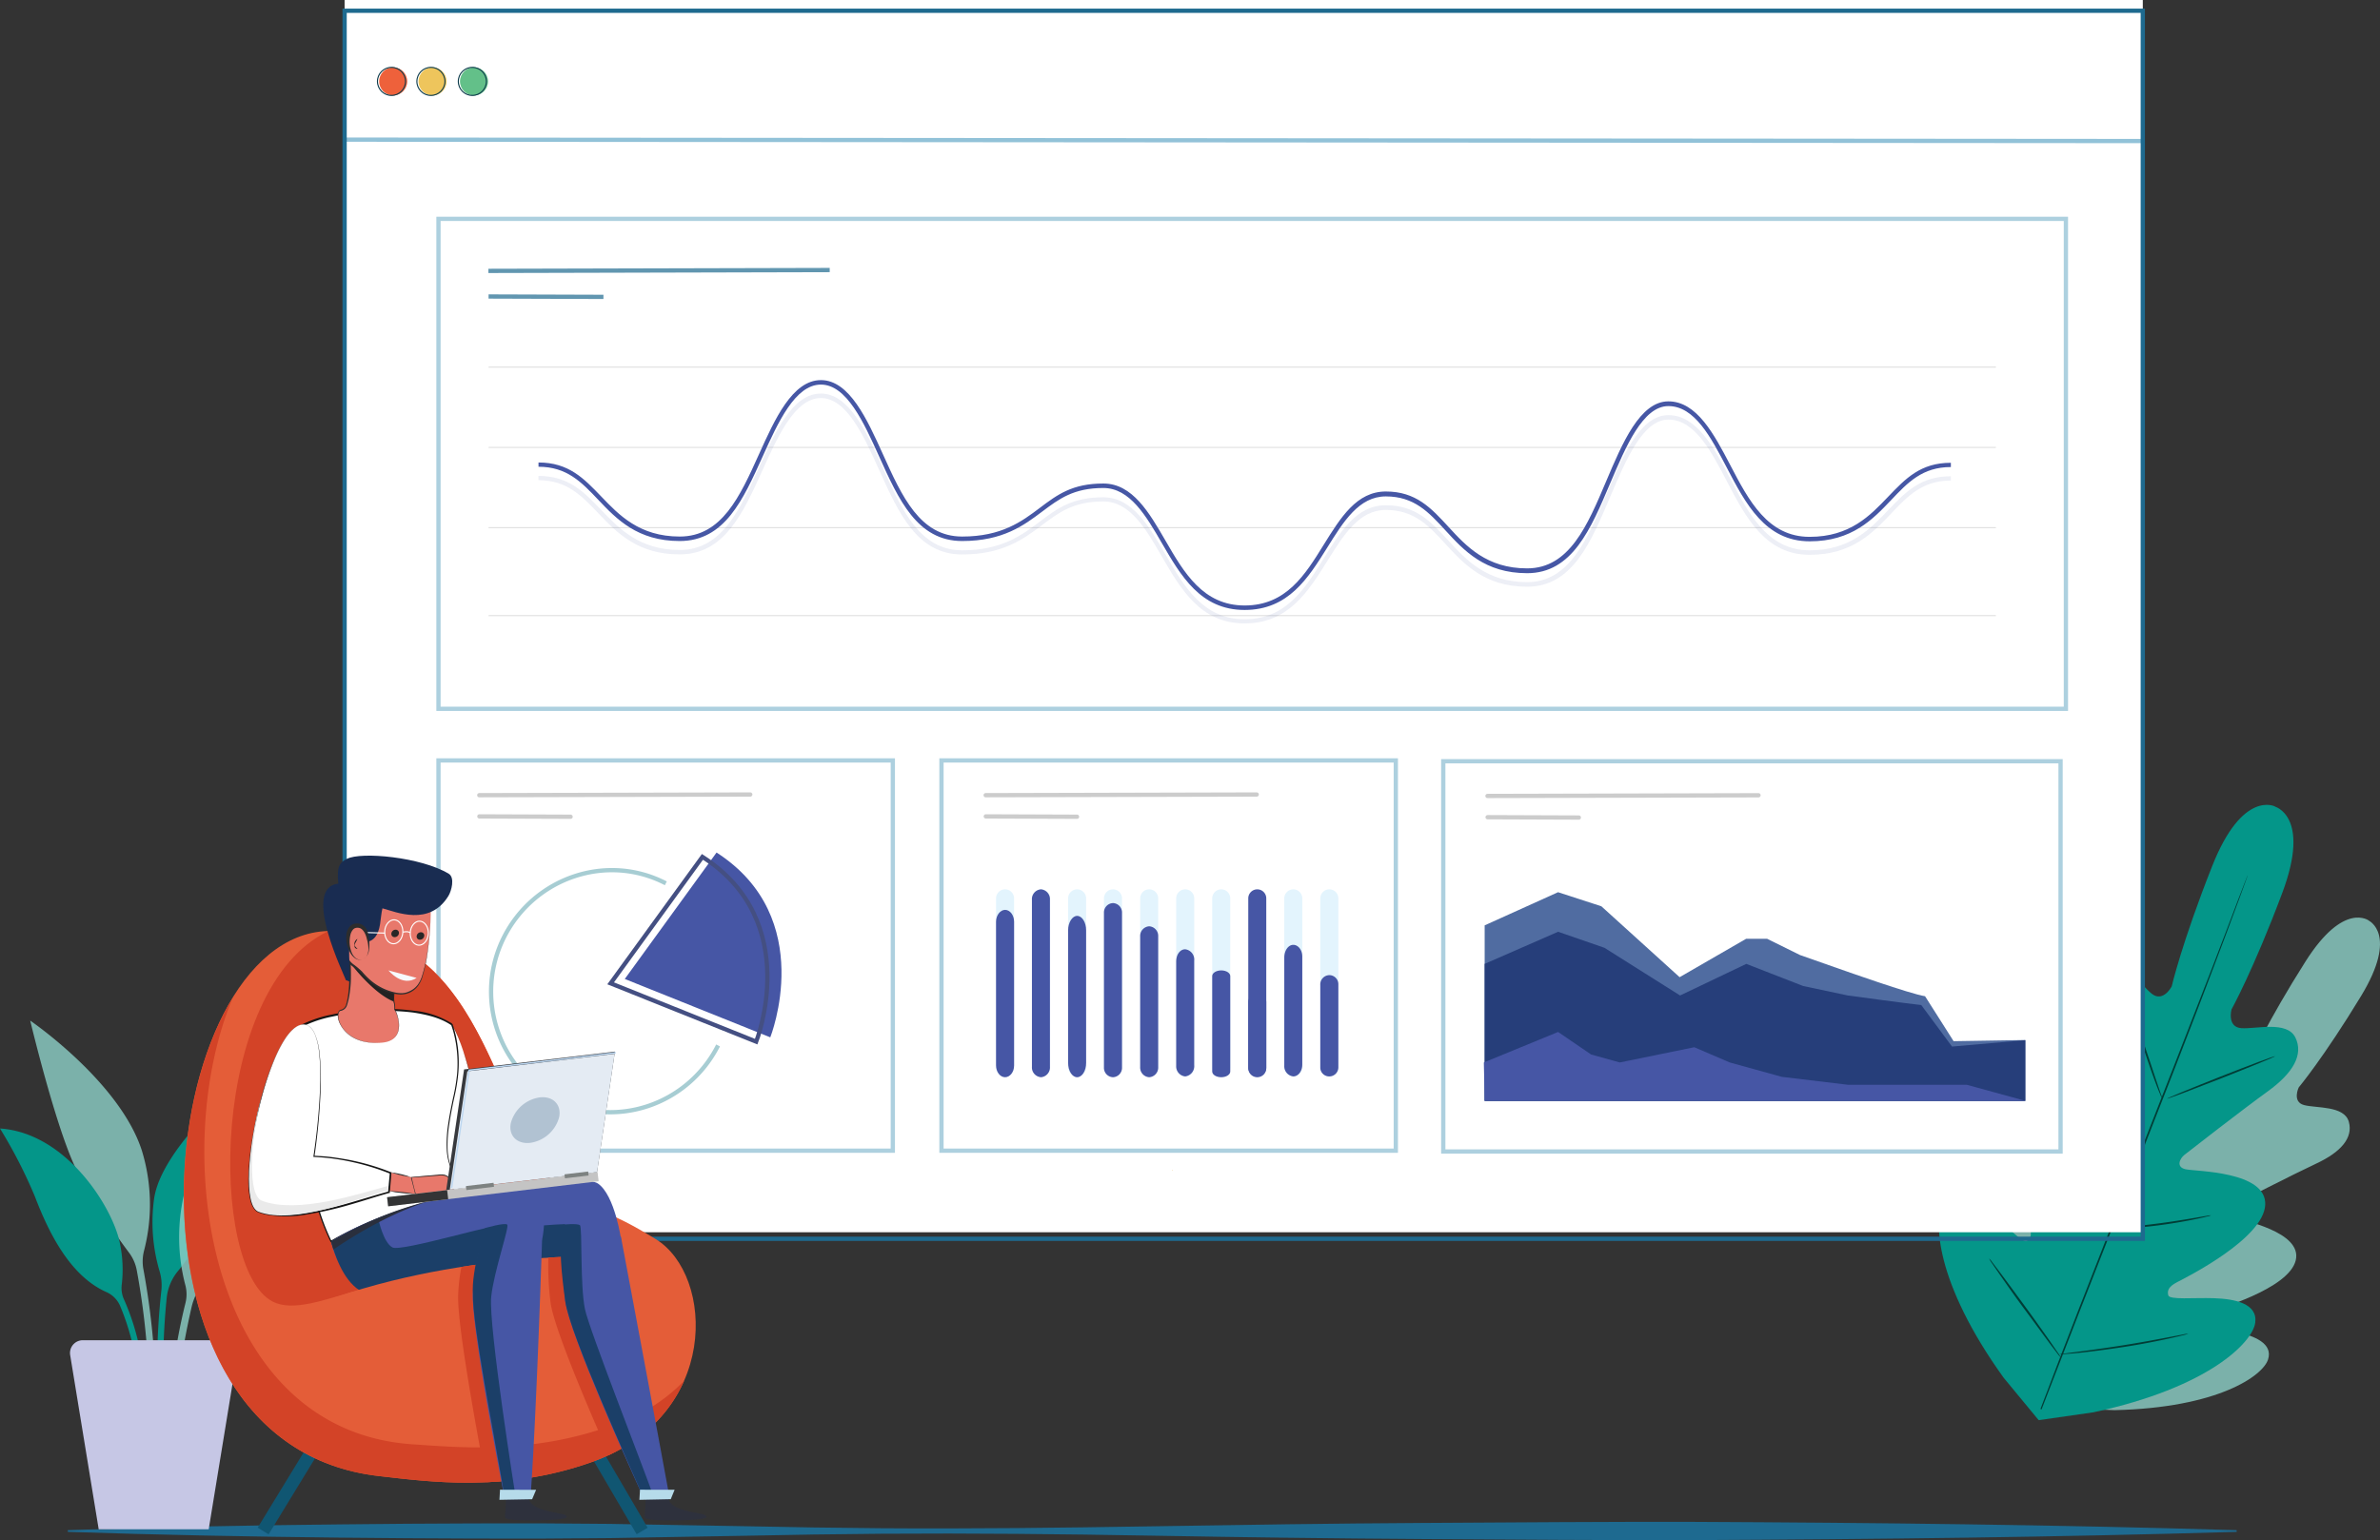<svg id="Layer_1" data-name="Layer 1" xmlns="http://www.w3.org/2000/svg" viewBox="0 0 557.77 361.02"><rect x="0" y="0" width="557.77" height="361.02" fill="#333333" stroke="none"/><defs><style>.cls-1{fill:#1e6a90;}.cls-2,.cls-6{fill:#8dd1c8;}.cls-2,.cls-5{opacity:0.8;}.cls-3{fill:#049689;}.cls-4{fill:#c6c7e5;}.cls-7{fill:#013d36;}.cls-15,.cls-8{fill:#fff;}.cls-10,.cls-12,.cls-16,.cls-18,.cls-19,.cls-20,.cls-28,.cls-40,.cls-9{fill:none;}.cls-9{stroke:#92c2d8;}.cls-12,.cls-18,.cls-19,.cls-28,.cls-40,.cls-9{stroke-miterlimit:10;}.cls-10,.cls-20{stroke:#1e6a8f;}.cls-11{fill:#ee613b;}.cls-12{stroke:#0d3c4c;stroke-width:0.25px;}.cls-13{fill:#eec55c;}.cls-14{fill:#63c089;}.cls-15{stroke:#add0df;stroke-miterlimit:10;}.cls-16{stroke:#010101;stroke-linecap:round;stroke-linejoin:round;opacity:0.2;isolation:isolate;}.cls-17{fill:#4656a5;}.cls-18{stroke:#a7cdd3;}.cls-19{stroke:#444f82;}.cls-20{opacity:0.7;}.cls-21{fill:#dea63e;}.cls-22{fill:#e0e0e0;}.cls-23{fill:#4657a5;}.cls-24{opacity:0.1;}.cls-25{fill:#e3f4fd;}.cls-26{fill:#506ca1;}.cls-27{fill:#263e7a;}.cls-28{stroke:#105672;stroke-width:3px;}.cls-29{fill:#e45d38;}.cls-30{fill:#d34327;}.cls-31{fill:#e2a46a;}.cls-32{fill:#151515;}.cls-33{fill:#2e313d;}.cls-34{fill:#1b3f68;}.cls-35{fill:#2a2f3d;}.cls-36{fill:#e8786b;}.cls-37{fill:#2d2d2d;}.cls-38{fill:#232222;}.cls-39{fill:#192c51;}.cls-40{stroke:#fff;stroke-width:0.25px;}.cls-41{fill:#282626;}.cls-42{fill:#f7fafd;}.cls-43{fill:#37393d;}.cls-44{fill:#c4c4c4;}.cls-45{fill:#e4ebf3;}.cls-46{fill:#b1c2d2;}.cls-47{fill:#333435;}.cls-48{fill:#7d8281;}.cls-49{fill:#bbd6f0;}.cls-50{fill:#eaeaea;}.cls-51{fill:#1d1e1e;}.cls-52{fill:#b6dbea;}</style></defs><path class="cls-1" d="M-114.95,328.62c21.18-.72,42.36-1.13,63.54-1.35l15.88-.15,15.88-.08q15.88-.07,31.77.11l31.77.55,15.88.29,15.88.18c21.18.15,42.36-.1,63.54-.45s42.35-.67,63.53-.79,42.36-.3,63.54-.25c42.35.2,84.71.67,127.07,1.94v.4c-42.36,1.26-84.72,1.73-127.07,1.93-21.18.05-42.36-.12-63.54-.25s-42.35-.41-63.53-.79-42.36-.6-63.54-.45l-15.88.18-15.88.29-31.77.55q-15.88.18-31.77.11l-15.88-.08-15.88-.14c-21.18-.23-42.36-.64-63.54-1.35Z" transform="translate(130.84 30.06)"/><path class="cls-2" d="M-97.23,267.49a10.13,10.13,0,0,1,.14-4.35,43.11,43.11,0,0,0-.49-23.45c-5.18-16.18-26.18-30.51-26.18-30.51s5.7,23.87,10.38,34c3.44,7.44,9.44,15.92,12.77,20.38a9.88,9.88,0,0,1,1.83,4.18,173.9,173.9,0,0,1,2.9,33.56l1.57.06A175.72,175.72,0,0,0-97.23,267.49Z" transform="translate(130.84 30.06)"/><path class="cls-3" d="M-80.48,252.28a189.11,189.11,0,0,0,6.11-28.73s-18.83,15.54-20.38,27.56a40.37,40.37,0,0,0,1.29,16.75,11.48,11.48,0,0,1,.44,4.55,159.53,159.53,0,0,0-.39,31.46l1.42-.16a157.35,157.35,0,0,1,.22-29.54,11.8,11.8,0,0,1,2.6-6.24A49.42,49.42,0,0,0-80.48,252.28Z" transform="translate(130.84 30.06)"/><path class="cls-2" d="M-61.34,222.94s-20.29,7.53-25.6,24.1a44.21,44.21,0,0,0-.44,24.23,8.37,8.37,0,0,1,0,4.13c-4.75,19.06-4.82,38.8-4.82,39.06h1.61a184.93,184.93,0,0,1,4.67-38.22,14.25,14.25,0,0,1,2.4-5.14c3.47-4.66,9.35-13.05,12.77-20.45C-66,240.24-61.34,222.94-61.34,222.94Z" transform="translate(130.84 30.06)"/><path class="cls-3" d="M-97.15,292.85a56.19,56.19,0,0,0-4.68-18.42,6.35,6.35,0,0,1-.48-3.33,30.1,30.1,0,0,0-.47-9.91c-1.65-8.13-12.44-25.69-28.06-26.72a114.38,114.38,0,0,1,8.17,15.92c3.5,9.17,8.51,18.77,16.82,22.45a6.21,6.21,0,0,1,3.21,3.34A54.3,54.3,0,0,1-98.57,293Z" transform="translate(130.84 30.06)"/><path class="cls-4" d="M-107.71,328.42h25.78l6.69-40.87a3,3,0,0,0-2.93-3.45h-33.29a3,3,0,0,0-2.94,3.45Z" transform="translate(130.84 30.06)"/><g class="cls-5"><path class="cls-6" d="M424.39,185.78s-5.88-4.73-14.92,9.54S396.73,218,396.73,218s-2.32,2.95-4.28.69-4.38-8.35-8.14-7.64-5.55,4.85-5.41,11.16-.06,20.12-.08,21.37-.89,3-2.47,1.64-10.31-13.08-15.64-8.61-2.06,22-1.73,23.89-.12,2.69-1.06,3.07-3.49-3.85-6.11-7.1-6.22-6.54-9.08-3.7-4.88,15.55,5.34,37.45l5.4,9.84,11.27.43c24.17-.56,34.66-8,35.94-11.83s-3.29-5.59-7.35-6.5-9-1.32-9.07-2.33.42-1.74,2.28-2.3,19-5.39,20.64-12.15-12.77-9.37-14.66-10.2-.72-2.38.37-2.94,13.41-6.89,19.12-9.56,8.68-6,7.61-9.8-7.58-3.14-10.47-3.9-1.27-4.14-1.27-4.14,5.86-7,14.64-21.47,1.74-17.65,1.74-17.65" transform="translate(130.84 30.06)"/><path class="cls-6" d="M354.25,297.8c6.49-10.57,15.57-25.11,25.66-41.13s19.21-30.53,25.75-41.07l7.74-12.49,2.11-3.39.56-.88c.13-.2.2-.29.2-.29a3.48,3.48,0,0,1-.17.31l-.52.9-2.05,3.43c-1.78,3-4.39,7.26-7.64,12.55-6.48,10.58-15.57,25.11-25.65,41.13S361,287.41,354.48,298" transform="translate(130.84 30.06)"/><path class="cls-6" d="M387.34,219.68a4.31,4.31,0,0,1,.22.79c.11.51.26,1.25.43,2.16.35,1.84.75,4.38,1.15,7.2s.71,5.27,1,7.21q.18,1.29.3,2.19a3.44,3.44,0,0,1,.08.81,3.15,3.15,0,0,1-.23-.79c-.11-.51-.26-1.25-.42-2.17-.33-1.83-.7-4.38-1.09-7.2s-.76-5.27-1-7.2c-.13-.86-.23-1.59-.32-2.19A3.06,3.06,0,0,1,387.34,219.68Z" transform="translate(130.84 30.06)"/><path class="cls-6" d="M391.51,240.33c0-.1,5.19-1.18,11.63-2.39s11.69-2.12,11.71-2-5.19,1.18-11.64,2.4S391.53,240.43,391.51,240.33Z" transform="translate(130.84 30.06)"/><path class="cls-6" d="M374.9,264.23a4,4,0,0,1,.83,0l2.25.21c1.89.18,4.5.41,7.4.57s5.52.22,7.42.25l2.25,0a4.54,4.54,0,0,1,.83.06,3,3,0,0,1-.82.09c-.54,0-1.31.07-2.26.09-1.9,0-4.54,0-7.44-.15s-5.53-.43-7.41-.68c-.95-.13-1.71-.24-2.24-.33A3.56,3.56,0,0,1,374.9,264.23Z" transform="translate(130.84 30.06)"/><path class="cls-6" d="M367,246.39a3,3,0,0,1,.39.66c.22.44.54,1.08.92,1.87.76,1.59,1.79,3.79,2.91,6.23s2.1,4.65,2.8,6.27c.35.81.63,1.46.81,1.92a3.38,3.38,0,0,1,.25.72,2.91,2.91,0,0,1-.38-.66c-.23-.44-.54-1.08-.93-1.87-.76-1.58-1.79-3.78-2.9-6.22s-2.11-4.66-2.81-6.28c-.35-.8-.62-1.46-.81-1.92A3.38,3.38,0,0,1,367,246.39Z" transform="translate(130.84 30.06)"/><path class="cls-6" d="M349.69,265.63a5.4,5.4,0,0,1,.48.85c.31.64.71,1.44,1.19,2.4,1,2,2.32,4.83,3.78,7.94s2.77,5.95,3.69,8c.43,1,.79,1.8,1.08,2.44a4.7,4.7,0,0,1,.34.92,5.4,5.4,0,0,1-.48-.85c-.31-.63-.71-1.44-1.19-2.39-1-2-2.32-4.84-3.78-7.95s-2.76-5.94-3.69-8c-.43-1-.79-1.8-1.08-2.44A4.45,4.45,0,0,1,349.69,265.63Z" transform="translate(130.84 30.06)"/><path class="cls-6" d="M360.15,287.57a6,6,0,0,1,1.05,0l2.86.17c2.41.14,5.73.32,9.41.42s7,.12,9.43.11h2.85a5.06,5.06,0,0,1,1.05,0,5.41,5.41,0,0,1-1,.11c-.68,0-1.65.09-2.86.12-2.41.08-5.75.11-9.44,0s-7-.33-9.42-.54c-1.21-.11-2.18-.21-2.85-.29A4.89,4.89,0,0,1,360.15,287.57Z" transform="translate(130.84 30.06)"/></g><path class="cls-3" d="M402.37,159s-7.63-4.07-14.76,13.94-9.5,28.24-9.5,28.24-2,3.82-4.67,1.7-6.72-8.47-10.81-6.87-5.21,6.66-3.7,13.73,4.24,22.69,4.49,24.1-.37,3.52-2.44,2.37-14.42-12.53-19.46-6.34,2.39,25.19,3.16,27.28.44,3.05-.52,3.68-4.77-3.59-8.41-6.68-8.41-6-11-2.23-2.16,18.56,14,41l8.19,9.92L359.74,301c27.11-5.8,37.34-16.44,37.95-21s-4.89-5.59-9.67-5.75-10.42.44-10.71-.68.09-2.05,2.07-3.08,20.25-10.14,20.65-18.11-16.39-7.82-18.69-8.36-1.32-2.52-.22-3.39,13.63-10.62,19.5-14.86,8.49-8.59,6.46-12.67c-2-3.93-9.2-1.91-12.63-2.15s-2.32-4.39-2.32-4.39,5.1-9.18,11.9-27.32-1.82-20.26-1.82-20.26" transform="translate(130.84 30.06)"/><path class="cls-7" d="M347.36,300.21c5-13.31,12.16-31.63,20.09-51.84s15.1-38.51,20.22-51.78c2.54-6.63,4.61-12,6-15.73.71-1.84,1.26-3.28,1.65-4.27l.44-1.11c.1-.25.16-.37.16-.37s0,.13-.12.39l-.4,1.12c-.36,1-.89,2.45-1.57,4.3-1.37,3.74-3.39,9.13-5.91,15.78-5,13.3-12.16,31.62-20.1,51.83s-15.1,38.51-20.21,51.79" transform="translate(130.84 30.06)"/><path class="cls-7" d="M367.9,205.12a3.69,3.69,0,0,1,.41.83c.24.55.57,1.35,1,2.35.78,2,1.78,4.77,2.83,7.86s1.93,5.79,2.65,7.92c.31.94.59,1.74.81,2.39a3.89,3.89,0,0,1,.26.9,3.65,3.65,0,0,1-.42-.84c-.24-.55-.57-1.35-.95-2.35-.76-2-1.72-4.79-2.77-7.88s-2-5.77-2.7-7.89c-.33-.94-.6-1.74-.83-2.4A3.5,3.5,0,0,1,367.9,205.12Z" transform="translate(130.84 30.06)"/><path class="cls-7" d="M377,227.48c0-.11,5.59-2.43,12.59-5.19s12.71-4.89,12.75-4.77-5.59,2.43-12.59,5.18S377.06,227.6,377,227.48Z" transform="translate(130.84 30.06)"/><path class="cls-7" d="M363.43,258a4,4,0,0,1,.95-.14l2.57-.25c2.17-.2,5.16-.5,8.46-.94s6.27-.93,8.41-1.3l2.55-.44a3.87,3.87,0,0,1,.94-.11,3.58,3.58,0,0,1-.91.28c-.59.15-1.45.35-2.52.57-2.13.46-5.11,1-8.41,1.44s-6.32.69-8.5.81c-1.09.06-2,.1-2.58.11A4.05,4.05,0,0,1,363.43,258Z" transform="translate(130.84 30.06)"/><path class="cls-7" d="M350.73,239.55s.23.22.58.67.84,1.09,1.44,1.9c1.2,1.63,2.83,3.88,4.61,6.39s3.37,4.8,4.5,6.47c.57.83,1,1.51,1.32,2a3.33,3.33,0,0,1,.44.76s-.23-.22-.58-.66-.84-1.1-1.44-1.91c-1.19-1.62-2.83-3.88-4.6-6.39s-3.37-4.8-4.51-6.47c-.56-.83-1-1.51-1.32-2A4.12,4.12,0,0,1,350.73,239.55Z" transform="translate(130.84 30.06)"/><path class="cls-7" d="M335.32,264.94a4.76,4.76,0,0,1,.73.86l1.85,2.44c1.55,2.07,3.66,4.95,6,8.14s4.38,6.11,5.87,8.22c.69,1,1.27,1.86,1.73,2.52a5.23,5.23,0,0,1,.59,1,6,6,0,0,1-.73-.86l-1.85-2.43c-1.54-2.08-3.66-5-6-8.15s-4.38-6.1-5.86-8.22l-1.74-2.52A6.07,6.07,0,0,1,335.32,264.94Z" transform="translate(130.84 30.06)"/><path class="cls-7" d="M351.82,287.42a5.59,5.59,0,0,1,1.18-.21l3.25-.42c2.75-.36,6.53-.87,10.7-1.54s7.92-1.37,10.64-1.89l3.22-.62a6.68,6.68,0,0,1,1.19-.18,6.3,6.3,0,0,1-1.15.35c-.75.19-1.84.45-3.2.75-2.7.6-6.45,1.36-10.63,2s-8,1.13-10.73,1.41c-1.38.13-2.5.23-3.27.28A6.81,6.81,0,0,1,351.82,287.42Z" transform="translate(130.84 30.06)"/><rect class="cls-8" x="80.76" width="421.42" height="288.85"/><line class="cls-9" x1="81.07" y1="32.73" x2="502.1" y2="33.06"/><rect class="cls-10" x="80.76" y="2.52" width="421.42" height="287.86"/><path class="cls-8" d="M35.17,214.44c-6.76,13.25-22.87,18.71-36,11.94a26.9,26.9,0,0,1-11.64-36.14c6.77-13.25,22.88-18.71,36-11.94" transform="translate(130.84 30.06)"/><circle class="cls-11" cx="92.15" cy="19.08" r="3.29"/><circle class="cls-12" cx="91.75" cy="19.08" r="3.29"/><circle class="cls-13" cx="101.38" cy="19.08" r="3.29"/><circle class="cls-12" cx="100.99" cy="19.08" r="3.29"/><circle class="cls-14" cx="111.09" cy="19.08" r="3.29"/><circle class="cls-12" cx="110.7" cy="19.08" r="3.29"/><rect class="cls-15" x="102.76" y="178.25" width="106.48" height="91.48"/><line class="cls-16" x1="112.32" y1="186.4" x2="175.83" y2="186.24"/><line class="cls-16" x1="112.34" y1="191.37" x2="133.72" y2="191.45"/><rect class="cls-15" x="220.64" y="178.25" width="106.48" height="91.48"/><line class="cls-16" x1="231" y1="186.4" x2="294.52" y2="186.24"/><line class="cls-16" x1="231.03" y1="191.37" x2="252.41" y2="191.45"/><path class="cls-17" d="M37.09,169.78,15.58,199.42l34.1,13.68S60.87,185.09,37.09,169.78Z" transform="translate(130.84 30.06)"/><path class="cls-18" d="M37.45,215C30.33,229,13.37,234.71-.41,227.58a28.36,28.36,0,0,1-12.26-38.05C-5.55,175.59,11.41,169.84,25.2,177" transform="translate(130.84 30.06)"/><path class="cls-19" d="M33.78,170.8,12.27,200.44l34.11,13.67S57.55,186,33.78,170.8Z" transform="translate(130.84 30.06)"/><rect class="cls-15" x="102.76" y="51.3" width="381.4" height="114.85"/><line class="cls-20" x1="114.46" y1="63.5" x2="194.45" y2="63.3"/><line class="cls-20" x1="114.5" y1="69.5" x2="141.42" y2="69.59"/><path class="cls-21" d="M143.85,244.28a.06.06,0,1,0,0-.11.06.06,0,0,0,0,.11Z" transform="translate(130.84 30.06)"/><rect class="cls-22" x="114.5" y="85.93" width="353.25" height="0.25"/><rect class="cls-22" x="114.5" y="104.75" width="353.25" height="0.25"/><rect class="cls-22" x="114.5" y="123.57" width="353.25" height="0.25"/><rect class="cls-22" x="114.5" y="144.18" width="353.25" height="0.25"/><path class="cls-23" d="M160.84,112.92c-10.32,0-14.93-8-19.39-15.67-3.68-6.36-7.49-12.92-13.71-12.92-7,0-10.38,2.56-14.34,5.53-4.3,3.23-9.18,6.9-18.76,6.9-10.51,0-14.87-9.66-19.48-19.88C71.61,69,67.58,60.09,61.54,60.09S51.48,69,47.93,76.87C43.31,87.1,39,96.76,28.45,96.76c-9.9,0-14.78-5.14-19.09-9.67-3.94-4.15-7.35-7.74-14-7.74v-1c7.08,0,10.63,3.73,14.73,8s8.9,9.36,18.37,9.36c9.87,0,14.1-9.38,18.58-19.31,3.67-8.14,7.83-17.36,14.51-17.36s10.84,9.23,14.52,17.36c4.48,9.94,8.71,19.31,18.58,19.31,9.25,0,14-3.55,18.16-6.69s7.64-5.74,14.94-5.74c6.8,0,10.74,6.82,14.56,13.41,4.32,7.47,8.79,15.18,18.54,15.18s14.19-7.23,18.52-14.22c4-6.43,7.74-12.5,14.57-12.5,7.06,0,10.61,3.86,14.72,8.33s8.9,9.69,18.39,9.69c9.9,0,14.12-10,18.59-20.57,3.69-8.71,7.86-18.58,14.51-18.58S270.85,71.68,274.68,79c4.31,8.26,8.77,16.78,18.57,16.78,9.47,0,14.2-5,18.37-9.36s7.65-8,14.74-8v1c-6.66,0-10.07,3.59-14,7.74-4.31,4.53-9.19,9.67-19.09,9.67-10.4,0-15-8.8-19.44-17.3-3.7-7.08-7.52-14.4-13.67-14.4-6,0-10,9.55-13.6,18-4.6,10.89-8.95,21.17-19.5,21.17-9.93,0-14.81-5.31-19.12-10-3.95-4.31-7.36-8-14-8-6.28,0-9.9,5.85-13.73,12C175.73,105.45,171.11,112.92,160.84,112.92Z" transform="translate(130.84 30.06)"/><g class="cls-24"><path class="cls-23" d="M160.84,116.07c-10.32,0-14.93-8-19.39-15.67C137.77,94,134,87.48,127.74,87.48c-7,0-10.38,2.56-14.34,5.53-4.3,3.23-9.18,6.9-18.76,6.9-10.51,0-14.87-9.66-19.48-19.88-3.55-7.88-7.58-16.79-13.62-16.79S51.48,72.15,47.93,80c-4.62,10.23-9,19.89-19.48,19.89-9.9,0-14.78-5.14-19.09-9.67C5.42,86.09,2,82.5-4.65,82.5v-1c7.08,0,10.63,3.73,14.73,8s8.9,9.36,18.37,9.36c9.87,0,14.1-9.38,18.58-19.31,3.67-8.14,7.83-17.36,14.51-17.36S72.38,71.5,76.06,79.63c4.48,9.94,8.71,19.31,18.58,19.31,9.25,0,14-3.55,18.16-6.69s7.64-5.74,14.94-5.74c6.8,0,10.74,6.82,14.56,13.41,4.32,7.47,8.79,15.18,18.54,15.18s14.19-7.23,18.52-14.22c4-6.43,7.74-12.5,14.57-12.5,7.06,0,10.61,3.86,14.72,8.33s8.9,9.69,18.39,9.69c9.9,0,14.12-10,18.59-20.57,3.69-8.71,7.86-18.58,14.51-18.58s10.71,7.58,14.54,14.92c4.31,8.25,8.77,16.77,18.57,16.77,9.47,0,14.2-5,18.37-9.36s7.65-8,14.74-8v1c-6.66,0-10.07,3.59-14,7.74-4.31,4.53-9.19,9.67-19.09,9.67-10.4,0-15-8.8-19.44-17.3-3.7-7.08-7.52-14.4-13.67-14.4-6,0-10,9.55-13.6,18-4.6,10.89-8.95,21.18-19.5,21.18-9.93,0-14.81-5.32-19.12-10-3.95-4.31-7.36-8-14-8-6.28,0-9.9,5.85-13.73,12C175.73,108.6,171.11,116.07,160.84,116.07Z" transform="translate(130.84 30.06)"/></g><path class="cls-25" d="M104.71,222.26h0a2.12,2.12,0,0,1-2.12-2.11V180.52a2.12,2.12,0,0,1,2.12-2.11h0a2.12,2.12,0,0,1,2.11,2.11v39.63A2.12,2.12,0,0,1,104.71,222.26Z" transform="translate(130.84 30.06)"/><path class="cls-17" d="M104.71,222.45h0c-1.17,0-2.12-1.25-2.12-2.79V186c0-1.53,1-2.78,2.12-2.78h0c1.16,0,2.11,1.25,2.11,2.78v33.71C106.82,221.2,105.87,222.45,104.71,222.45Z" transform="translate(130.84 30.06)"/><path class="cls-25" d="M113.15,222.26h0a2.11,2.11,0,0,1-2.11-2.11V180.52a2.11,2.11,0,0,1,2.11-2.11h0a2.11,2.11,0,0,1,2.11,2.11v39.63A2.11,2.11,0,0,1,113.15,222.26Z" transform="translate(130.84 30.06)"/><path class="cls-17" d="M113.15,222.45h0A2.3,2.3,0,0,1,111,220V180.87a2.3,2.3,0,0,1,2.11-2.46h0a2.3,2.3,0,0,1,2.11,2.46V220A2.3,2.3,0,0,1,113.15,222.45Z" transform="translate(130.84 30.06)"/><path class="cls-25" d="M121.59,222.26h0a2.12,2.12,0,0,1-2.11-2.11V180.52a2.12,2.12,0,0,1,2.11-2.11h0a2.11,2.11,0,0,1,2.11,2.11v39.63A2.11,2.11,0,0,1,121.59,222.26Z" transform="translate(130.84 30.06)"/><path class="cls-17" d="M121.59,222.45h0c-1.16,0-2.11-1.51-2.11-3.37V188c0-1.86,1-3.37,2.11-3.37h0c1.17,0,2.11,1.51,2.11,3.37v31.08C123.7,220.94,122.76,222.45,121.59,222.45Z" transform="translate(130.84 30.06)"/><path class="cls-25" d="M130,222.26h0a2.12,2.12,0,0,1-2.12-2.11V180.52a2.12,2.12,0,0,1,2.12-2.11h0a2.12,2.12,0,0,1,2.11,2.11v39.63A2.12,2.12,0,0,1,130,222.26Z" transform="translate(130.84 30.06)"/><path class="cls-17" d="M130,222.45h0a2.2,2.2,0,0,1-2.12-2.28V183.91a2.2,2.2,0,0,1,2.12-2.28h0a2.2,2.2,0,0,1,2.11,2.28v36.26A2.2,2.2,0,0,1,130,222.45Z" transform="translate(130.84 30.06)"/><path class="cls-25" d="M138.48,222.26h0a2.11,2.11,0,0,1-2.11-2.11V180.52a2.11,2.11,0,0,1,2.11-2.11h0a2.11,2.11,0,0,1,2.11,2.11v39.63A2.11,2.11,0,0,1,138.48,222.26Z" transform="translate(130.84 30.06)"/><path class="cls-17" d="M138.48,222.45h0a2.26,2.26,0,0,1-2.11-2.38V189.45a2.26,2.26,0,0,1,2.11-2.38h0a2.26,2.26,0,0,1,2.11,2.38v30.62A2.26,2.26,0,0,1,138.48,222.45Z" transform="translate(130.84 30.06)"/><path class="cls-25" d="M146.92,222.26h0a2.12,2.12,0,0,1-2.11-2.11V180.52a2.12,2.12,0,0,1,2.11-2.11h0a2.11,2.11,0,0,1,2.11,2.11v39.63A2.11,2.11,0,0,1,146.92,222.26Z" transform="translate(130.84 30.06)"/><path class="cls-17" d="M146.92,222.26h0a2.36,2.36,0,0,1-2.11-2.42v-24.5c0-1.7.95-2.88,2.11-2.88h0a2.42,2.42,0,0,1,2.11,2.65v24.5A2.43,2.43,0,0,1,146.92,222.26Z" transform="translate(130.84 30.06)"/><path class="cls-25" d="M155.37,222.26h0a2.12,2.12,0,0,1-2.12-2.11V180.52a2.12,2.12,0,0,1,2.12-2.11h0a2.12,2.12,0,0,1,2.11,2.11v39.63A2.12,2.12,0,0,1,155.37,222.26Z" transform="translate(130.84 30.06)"/><path class="cls-17" d="M155.37,222.45h0c-1.17,0-2.12-.6-2.12-1.33V198.74c0-.73.95-1.33,2.12-1.33h0c1.16,0,2.11.6,2.11,1.33v22.38C157.48,221.85,156.53,222.45,155.37,222.45Z" transform="translate(130.84 30.06)"/><path class="cls-17" d="M163.81,222.26h0a2.11,2.11,0,0,1-2.11-2.11V180.52a2.11,2.11,0,0,1,2.11-2.11h0a2.11,2.11,0,0,1,2.11,2.11v39.63A2.11,2.11,0,0,1,163.81,222.26Z" transform="translate(130.84 30.06)"/><path class="cls-17" d="M163.81,222.45h0a2.11,2.11,0,0,1-2.11-2.12V204.85a2.11,2.11,0,0,1,2.11-2.12h0a2.11,2.11,0,0,1,2.11,2.12v15.48A2.11,2.11,0,0,1,163.81,222.45Z" transform="translate(130.84 30.06)"/><path class="cls-25" d="M180.7,222.26h0a2.12,2.12,0,0,1-2.12-2.11V180.52a2.12,2.12,0,0,1,2.12-2.11h0a2.12,2.12,0,0,1,2.11,2.11v39.63A2.12,2.12,0,0,1,180.7,222.26Z" transform="translate(130.84 30.06)"/><path class="cls-17" d="M180.7,222.26h0a2.09,2.09,0,0,1-2.12-1.93V200.82a2.17,2.17,0,0,1,2.12-2.3h0a2.12,2.12,0,0,1,2.11,2.12v19.51A2.12,2.12,0,0,1,180.7,222.26Z" transform="translate(130.84 30.06)"/><path class="cls-25" d="M172.25,222.26h0a2.12,2.12,0,0,1-2.11-2.11V180.52a2.12,2.12,0,0,1,2.11-2.11h0a2.11,2.11,0,0,1,2.11,2.11v39.63A2.11,2.11,0,0,1,172.25,222.26Z" transform="translate(130.84 30.06)"/><path class="cls-17" d="M172.25,222.26h0a2.41,2.41,0,0,1-2.11-2.5V194.42c0-1.75,1-3,2.11-3h0c1.17,0,2.11,1.23,2.11,2.74v25.34C174.36,221,173.42,222.26,172.25,222.26Z" transform="translate(130.84 30.06)"/><rect class="cls-15" x="338.24" y="178.44" width="144.67" height="91.48"/><path class="cls-26" d="M217.1,186.85l17.2-7.77,10.15,3.3L262.79,199l15.59-9,4.92,0,7.71,3.81,9.88,3.47s16.1,5.71,19.42,6.18L327,214l16.79-.27V228H217.1Z" transform="translate(130.84 30.06)"/><path class="cls-27" d="M217.1,195.88l17.21-7.53,10.86,3.76,17.73,11.18,15.52-7.41,5.59,2.18,7.71,3,10.53,2.24s13.86,1.87,17.18,2.24l7.2,9.72,17.19-1.5V228H217.1Z" transform="translate(130.84 30.06)"/><polygon class="cls-17" points="347.75 249.05 365.15 241.9 372.88 247.18 379.6 249.05 397.07 245.48 405.38 249.05 417.57 252.42 433.09 254.28 450.82 254.28 460.92 254.28 474.65 258.04 347.94 258.04 347.75 249.05"/><line class="cls-16" x1="348.6" y1="186.58" x2="412.12" y2="186.42"/><line class="cls-16" x1="348.63" y1="191.56" x2="370.01" y2="191.64"/><line class="cls-28" x1="73.27" y1="339.88" x2="61.67" y2="358.88"/><line class="cls-28" x1="138.53" y1="338.43" x2="150.49" y2="358.88"/><path class="cls-29" d="M22.84,260.4C11,253.14,10.23,254.67,2,249.7-14.15,240-15,187-54,188.18c-40.61,1.2-53.47,120.44,12.05,127.77,11.58,1.3,29.39,3.86,49.52-3.2C38.12,302.05,36.56,268.79,22.84,260.4Z" transform="translate(130.84 30.06)"/><path class="cls-30" d="M-53.87,188.18c37.93-1,39.68,49.25,54.71,60.72,2.34,6,3.66,10,3.66,10S-38.68,270-46.7,272.29-62.23,277.54-67,275C-81.86,267.28-81.86,201.56-53.87,188.18Z" transform="translate(130.84 30.06)"/><path class="cls-30" d="M-76.29,203.83c-15,35.65-6.22,101.5,42.27,104.68,11.62.77,29.53,2.5,49.32-5.48a39.53,39.53,0,0,0,14.2-9.44c-3.46,7.9-10.39,15.13-21.89,19.16-20.13,7.06-37.94,4.5-49.52,3.2C-92.93,310.24-96.42,236.68-76.29,203.83Z" transform="translate(130.84 30.06)"/><path class="cls-31" d="M-2.16,238.73a48.07,48.07,0,0,1,7.26,1.74c.9.31,3.61,1.72,3.3,2.25s-2.07-.9-2.81-1.11a5,5,0,0,0-1.86-.4c-.15.12,1.23.49,2,.95S8.59,244,8.1,244.51s-2.84-1.39-3.44-1.61c-1-.35-2-.92-2.39-.78s1.42.74,2.07,1.22,3,2.31,2.4,2.79-2.56-1.61-3.39-2.07-3.91-1.61-4-1.26a1.3,1.3,0,0,0,.68,1.31c.64.38,2.28,1.16,1.94,1.6s-2.6-.61-3.47-1.17A6.26,6.26,0,0,1-3.7,242l-4.21.08-.78-3.84Z" transform="translate(130.84 30.06)"/><path class="cls-8" d="M-25.92,209.39c3.25,1.58,6.69,18.34,9,27.65,0,0,3.73.15,12,1.29l-.72,3.73s-12.1,6.56-19.25,4.4S-30.89,207-25.92,209.39Z" transform="translate(130.84 30.06)"/><path class="cls-32" d="M-25.92,209.39a6.67,6.67,0,0,1,2.14,2.92c.51,1.11.94,2.26,1.34,3.42.8,2.31,1.46,4.67,2.1,7,1.29,4.72,2.4,9.49,3.61,14.23l-.2-.16c2,.08,4,.27,6,.47s4,.44,6,.71l.35,0-.07.34-.7,3.73,0,.17-.14.07a41.26,41.26,0,0,1-14.32,4.77,16.36,16.36,0,0,1-3.83-.06l-.95-.21a2.92,2.92,0,0,1-1-.34,4.26,4.26,0,0,1-1.43-1.4,19.8,19.8,0,0,1-2.33-7.22,74.14,74.14,0,0,1-.67-15,64.68,64.68,0,0,1,.76-7.48,24.08,24.08,0,0,1,.88-3.66,7.1,7.1,0,0,1,.81-1.69,2,2,0,0,1,.67-.65A.93.93,0,0,1-25.92,209.39Zm0,0a1,1,0,0,0-.9,0,2,2,0,0,0-.66.65,7,7,0,0,0-.79,1.69,24,24,0,0,0-.85,3.66,58.41,58.41,0,0,0-.68,7.47,74,74,0,0,0,1,14.95,19.47,19.47,0,0,0,2.4,7A3.87,3.87,0,0,0-25.2,246a2.49,2.49,0,0,0,.81.27l.89.19a15.45,15.45,0,0,0,3.66,0,32.4,32.4,0,0,0,7.21-1.74,56,56,0,0,0,6.85-2.94l-.17.23.73-3.72.28.39c-4-.55-8-1.12-12-1.4h-.16l0-.15c-1.11-4.77-2.12-9.56-3.32-14.3-.6-2.37-1.25-4.73-2-7.05-.39-1.16-.81-2.31-1.31-3.43A6.61,6.61,0,0,0-25.92,209.39Z" transform="translate(130.84 30.06)"/><path class="cls-8" d="M-14.64,251.08A73.21,73.21,0,0,0-34.22,253a78.4,78.4,0,0,0-19,7.94c-6.13-11.08-8.79-41.67-8.69-49.55,7.64-5.23,29.81-6.78,37-1.33a28.18,28.18,0,0,1,.83,15.26c-1.81,8.49-3.84,17.08,1.3,21.75C-20.09,249.29-14.64,251.08-14.64,251.08Z" transform="translate(130.84 30.06)"/><path class="cls-32" d="M-14.64,251.08a77.3,77.3,0,0,0-10.09.37,60.69,60.69,0,0,0-9.92,1.79,76.59,76.59,0,0,0-9.51,3.34,75.07,75.07,0,0,0-9,4.5l-.14.09-.08-.15a53,53,0,0,1-4.14-12c-1-4.11-1.72-8.27-2.36-12.44s-1.15-8.37-1.56-12.57-.73-8.41-.74-12.65v-.13l.11-.07a28,28,0,0,1,9-3.4,57.84,57.84,0,0,1,9.54-1.26,53.26,53.26,0,0,1,9.61.35,20.64,20.64,0,0,1,9.09,3.05l-.26.21c.11.21.41,0,.32-.13v0l0,.09.07.18.12.35.21.72c.14.47.26,1,.37,1.44.21,1,.37,2,.49,2.94a30.44,30.44,0,0,1,.06,6,44.48,44.48,0,0,1-1,5.85c-.41,1.93-.8,3.87-1.09,5.82a30.56,30.56,0,0,0-.4,5.88,12.48,12.48,0,0,0,1.48,5.65c.24.42.56.81.84,1.21a14.45,14.45,0,0,0,1,1,18.53,18.53,0,0,0,2.51,1.57A41.35,41.35,0,0,0-14.64,251.08Zm0,0a40.16,40.16,0,0,1-5.47-2.27,16.59,16.59,0,0,1-2.54-1.55,13,13,0,0,1-1.06-1,14.87,14.87,0,0,1-.86-1.22,12.74,12.74,0,0,1-1.57-5.7,30.19,30.19,0,0,1,.34-5.93c.29-2,.68-3.9,1.08-5.84a44.82,44.82,0,0,0,1-5.82,29,29,0,0,0-.09-5.89,25.43,25.43,0,0,0-.49-2.9c-.11-.48-.23-1-.36-1.43l-.22-.7-.12-.35-.06-.17,0-.09,0,0s0-.21.07-.23.25,0,.25.09l0,.41-.29-.2c-2.6-1.8-5.81-2.51-8.93-3a53.35,53.35,0,0,0-9.54-.3A58,58,0,0,0-53,208.24a27.78,27.78,0,0,0-8.84,3.37l.11-.2c0,4.19.33,8.4.71,12.6s.89,8.38,1.51,12.54,1.33,8.33,2.31,12.42a52.09,52.09,0,0,0,4.06,11.9l-.22-.06a77.19,77.19,0,0,1,9.07-4.49A71.57,71.57,0,0,1-34.7,253a60.09,60.09,0,0,1,10-1.69A77.44,77.44,0,0,1-14.64,251.08Z" transform="translate(130.84 30.06)"/><path class="cls-33" d="M-6.84,319.52s-1.23,2.8,2.7,4.12,6.18,1,6.12,1.92-14.31,1.17-14.43.14.47-3.24,0-5.6S-6.84,319.52-6.84,319.52Z" transform="translate(130.84 30.06)"/><path class="cls-33" d="M25.89,319.52s-1.23,2.8,2.69,4.12,6.18,1,6.13,1.92-14.31,1.17-14.44.14.48-3.24,0-5.6S25.89,319.52,25.89,319.52Z" transform="translate(130.84 30.06)"/><path class="cls-17" d="M-22.35,251.66c-7.73,2.58-31.34,23-17.48,21.92,24.94-1.86,54.57-13,54.57-13s-1.47-10.45-5.42-13.19C6,245.07-14.61,249.08-22.35,251.66Z" transform="translate(130.84 30.06)"/><path class="cls-34" d="M-18.82,251.74l6.22,6.37S4.49,256,5.27,257.33s-.19,13.82,1,19.45c1,4.85,13.83,37.4,16.24,44.38H20.06S2.86,283.88,1.63,274.92c-.67-4.87-1-5.92-.9-9.79,0,0-28.95,8.88-42.85,8.45C-45.27,273.49-18.82,251.74-18.82,251.74Z" transform="translate(130.84 30.06)"/><path class="cls-17" d="M-53.26,261a21.6,21.6,0,0,0,3,6.9l46.45-7.3s1.86-8.16-1.7-11.39C-9.72,245.32-40.11,252.23-53.26,261Z" transform="translate(130.84 30.06)"/><path class="cls-34" d="M-20,273.3c.13-4.87-.17-4.07.84-7.31,0,0-19.92,11.18-27.37,6.45-4.13-2.62-6-8.87-6.7-11.49l11.13-5s1.1,5.22,3.21,6.39,26-6.25,26.92-5.31-3.05,10.2-3.75,16.88S-10,321.15-10,321.15h-2.59S-20.27,282.27-20,273.3Z" transform="translate(130.84 30.06)"/><path class="cls-29" d="M13.27,264.42s-37.76-1.58-71.63,11.89C-58.36,276.31.29,292.19,13.27,264.42Z" transform="translate(130.84 30.06)"/><path class="cls-30" d="M12,264.39c.84,4.48,2.27,12.08,3.86,20.62.93,8.48,1.53,16,1.84,22.65A39.49,39.49,0,0,1,11.87,311C6.69,299.26-1,281.19-1.81,275.3a69.15,69.15,0,0,1-.52-10.56C4.66,264.32,9.79,264.35,12,264.39Z" transform="translate(130.84 30.06)"/><path class="cls-30" d="M-9.64,316.77q-3.69.47-7.18.61c-2-10.25-6.84-36.53-6.65-43.69a41.33,41.33,0,0,1,.77-6.77c5.52-.86,10.7-1.44,15.32-1.82C-7.71,274.89-8.6,299.87-9.64,316.77Z" transform="translate(130.84 30.06)"/><path class="cls-17" d="M14.67,259.78s7.66,40.78,11.44,61.38H20.06S2.86,283.88,1.63,274.92a83.31,83.31,0,0,1,0-18.81Z" transform="translate(130.84 30.06)"/><path class="cls-17" d="M-3.8,260.55s-1.26,40-2.72,60.61h-6.05s-7.7-38.89-7.46-47.86a51.63,51.63,0,0,1,3.88-17.19A17.52,17.52,0,0,1-3.8,260.55Z" transform="translate(130.84 30.06)"/><path class="cls-34" d="M-20,273.3h0c-.45-5.44,2.84-15.49,2.84-15.49s4.64-1.35,5.19-.81-3.13,11-3.75,16.88c-.71,6.68,5.77,47.28,5.77,47.28h-2.59s-.34-1.91-.83-4.91C-14.89,307.24-20.21,280-20,273.3Z" transform="translate(130.84 30.06)"/><path class="cls-34" d="M1.15,257s3.32-.35,3.92.15,0,14,1.18,19.67c1,4.85,13.83,37.4,16.24,44.38H20.06c-3.14-7.31-17.36-38.47-18.43-46.24C.85,269.25-.08,261.47,1.15,257Z" transform="translate(130.84 30.06)"/><path class="cls-35" d="M-29.94,251.37A84.68,84.68,0,0,0-53.26,261l.56,1.85S-41.62,254.91-29.94,251.37Z" transform="translate(130.84 30.06)"/><path class="cls-36" d="M-33.48,249.83l-9.83-1.1,2-4.37,6.85,1.53A11.65,11.65,0,0,1-33.48,249.83Z" transform="translate(130.84 30.06)"/><path class="cls-36" d="M-41.38,214.35c-9.48.75-11.34-6.86-9.75-7.54a1.84,1.84,0,0,0,1.55-1.48c1.59-5.36.24-14,.24-14l9.54,8.38,1.55,1.38a11.67,11.67,0,0,0-.3,3.65,3.39,3.39,0,0,0,.13.57,6,6,0,0,1,.05,1.28h0C-37.74,207.42-35.29,213.85-41.38,214.35Z" transform="translate(130.84 30.06)"/><path class="cls-37" d="M-41.38,214.35a14.17,14.17,0,0,1-3.68-.15,9.28,9.28,0,0,1-3.44-1.3A7.53,7.53,0,0,1-51,210.25a5.39,5.39,0,0,1-.64-1.76,3.35,3.35,0,0,1,0-1,1.08,1.08,0,0,1,.54-.83h0a1.64,1.64,0,0,0,1.35-1.19,16.53,16.53,0,0,0,.45-2,29,29,0,0,0,.31-4.06,52.64,52.64,0,0,0-.55-8.13l-.1-.67.51.44c3.68,3.27,7.38,6.53,11,9.85l.06.06,0,.06a13.51,13.51,0,0,0-.39,2.73,4.7,4.7,0,0,0,.14,1.35,5.11,5.11,0,0,1,.07,1.4l-.11,0h0l.06-.06,0,.07a7.66,7.66,0,0,1,.84,2.45,6,6,0,0,1,0,2.57,3.38,3.38,0,0,1-1.46,2.06A5.55,5.55,0,0,1-41.38,214.35Zm0,0a5.63,5.63,0,0,0,2.44-.76,3.33,3.33,0,0,0,1.42-2.05,6.09,6.09,0,0,0,0-2.55,7.48,7.48,0,0,0-.88-2.39h.09l-.11.1v-.15a5.11,5.11,0,0,0-.09-1.36,5,5,0,0,1-.19-1.39,14.08,14.08,0,0,1,.33-2.77l.05.12L-49.5,191.5l.41-.23a52.59,52.59,0,0,1,.49,8.22,28.21,28.21,0,0,1-.42,4.1,16.1,16.1,0,0,1-.5,2,1.9,1.9,0,0,1-1.59,1.32h0c-.47.25-.5,1-.42,1.55a5.31,5.31,0,0,0,.57,1.71,7.17,7.17,0,0,0,2.47,2.66A9.41,9.41,0,0,0-45,214.17,14.52,14.52,0,0,0-41.38,214.35Z" transform="translate(130.84 30.06)"/><path class="cls-38" d="M-38.55,204.72c-5-2-10.32-9.21-10.32-9.21l8,3.58,1.11.6,1.55,1.38A11.67,11.67,0,0,0-38.55,204.72Z" transform="translate(130.84 30.06)"/><path class="cls-36" d="M-29.88,183.32c-.07,3.13-.44,11.56-2.31,16.33a5.08,5.08,0,0,1-5.45,3.2,13.21,13.21,0,0,1-8.28-4.74c-1.43-1.69-3.11-2-3.8-4.09-1.13-3.45-2.83-9.84-1.53-13.87,1.76-5.5,18.69-11.11,21.15.35A12.64,12.64,0,0,1-29.88,183.32Z" transform="translate(130.84 30.06)"/><path class="cls-37" d="M-29.88,183.32a82.29,82.29,0,0,1-.8,10.27,35,35,0,0,1-1.07,5A7.19,7.19,0,0,1-32.84,201a5.06,5.06,0,0,1-2,1.62,5.06,5.06,0,0,1-2.58.41,11.52,11.52,0,0,1-2.54-.56,13.37,13.37,0,0,1-4.51-2.59A19.8,19.8,0,0,1-46.32,198a17.28,17.28,0,0,0-2-1.62,4.61,4.61,0,0,1-1.62-2.12c-.29-.83-.53-1.65-.77-2.48a40,40,0,0,1-1.05-5.07,18.12,18.12,0,0,1-.07-5.2,6.07,6.07,0,0,1,.86-2.49,8.22,8.22,0,0,1,1.83-1.89,16.08,16.08,0,0,1,4.58-2.41,17.3,17.3,0,0,1,5.07-1,10.77,10.77,0,0,1,5,1,7.37,7.37,0,0,1,3.57,3.59A10.57,10.57,0,0,1-29.88,183.32Zm0,0a10.47,10.47,0,0,0-1-5,7.33,7.33,0,0,0-3.57-3.55,10.44,10.44,0,0,0-5-.85,17.46,17.46,0,0,0-5,1,16.23,16.23,0,0,0-4.45,2.45,7.81,7.81,0,0,0-1.71,1.83,5.88,5.88,0,0,0-.77,2.35,17.61,17.61,0,0,0,.11,5.07,39.4,39.4,0,0,0,1.07,5c.23.82.47,1.65.74,2.44A4.19,4.19,0,0,0-48,196a17,17,0,0,1,2,1.68,19.28,19.28,0,0,0,1.77,1.84,13.25,13.25,0,0,0,4.33,2.59c1.58.54,3.35,1,4.91.24a4.91,4.91,0,0,0,2-1.51,6.89,6.89,0,0,0,1.1-2.28,32.78,32.78,0,0,0,1.15-5A81.76,81.76,0,0,0-29.88,183.32Z" transform="translate(130.84 30.06)"/><path class="cls-39" d="M-51.55,177.07c-.45-4.19.43-5,2-5.8,3.32-1.74,17.36-.44,23.87,3.48,1.5.9.64,4.05-.06,5.19-4.43,7.26-12.33,3.75-15.47,2.92-.57,2.27-.26,5.33-2,7.06-1,1-2.77,1.14-4.62,1-.2.46-1.11.9-1.15,1.52-.13,2.16.25,5,.07,7.6l-.89-.36C-49.88,199-60.39,178-51.55,177.07Z" transform="translate(130.84 30.06)"/><path class="cls-40" d="M-34.7,188.61c-.06,1.55.85,2.84,2,2.89s2.18-1.18,2.24-2.73-.85-2.85-2-2.9S-34.64,187.05-34.7,188.61Z" transform="translate(130.84 30.06)"/><path class="cls-40" d="M-40.68,188.28c-.06,1.56.85,2.85,2,2.89s2.19-1.17,2.25-2.73-.85-2.84-2-2.89S-40.62,186.73-40.68,188.28Z" transform="translate(130.84 30.06)"/><path class="cls-40" d="M-34.7,188.61s-.37-.47-1.7-.17" transform="translate(130.84 30.06)"/><line class="cls-40" x1="90.15" y1="218.72" x2="85.06" y2="218.58"/><path class="cls-36" d="M-45.65,194.7c-3.42,1.65-5.15-7.12-1.84-7.77,2.51-.49,2.88,3.12,2.88,3.12S-43.69,193.76-45.65,194.7Z" transform="translate(130.84 30.06)"/><path class="cls-37" d="M-45.65,194.7a2,2,0,0,1-1,.22,1.92,1.92,0,0,1-.92-.32,4,4,0,0,1-1.28-1.52,7.23,7.23,0,0,1-.82-4,3.33,3.33,0,0,1,.86-2,2,2,0,0,1,1.07-.61,2.66,2.66,0,0,1,1.19,0A2.59,2.59,0,0,1-44.83,188a6,6,0,0,1,.46,2v0a8.4,8.4,0,0,1,0,2.6A2.63,2.63,0,0,1-45.65,194.7Zm0,0a2,2,0,0,0,.86-.9,3.25,3.25,0,0,0,.29-1.22,7.57,7.57,0,0,0-.35-2.47v0c-.24-1.18-.9-2.5-1.85-2.66a1.69,1.69,0,0,0-.74,0,1.27,1.27,0,0,0-.62.34,2.93,2.93,0,0,0-.7,1.48,7,7,0,0,0,.25,3.7,3.37,3.37,0,0,0,1.05,1.57A1.67,1.67,0,0,0-45.65,194.7Z" transform="translate(130.84 30.06)"/><path class="cls-41" d="M-39.12,188.76a.74.74,0,0,0,.77.85,1,1,0,0,0,1-.88.75.75,0,0,0-.77-.86A1,1,0,0,0-39.12,188.76Z" transform="translate(130.84 30.06)"/><path class="cls-41" d="M-33.19,189.36a.74.74,0,0,0,.77.85,1,1,0,0,0,1-.88.75.75,0,0,0-.77-.86A1,1,0,0,0-33.19,189.36Z" transform="translate(130.84 30.06)"/><path class="cls-42" d="M-39.8,197.41s3.18,4,6.6,1.76" transform="translate(130.84 30.06)"/><path class="cls-36" d="M-24.37,249.09l-9.11.74-1-3.94,6.87-.56a2.65,2.65,0,0,1,2.78,2Z" transform="translate(130.84 30.06)"/><path class="cls-37" d="M-24.36,249.1l-4.52.46c-.75.08-1.53.11-2.3.17l-2.3.16h-.05v0c-.3-1.33-.68-2.63-1-3.94l0-.09h.09c2.06-.21,4.13-.37,6.2-.55a4.43,4.43,0,0,1,1.58,0,2.86,2.86,0,0,1,1.35.85,3,3,0,0,1,.66,1.44Zm0,0-.43-1.5a2.85,2.85,0,0,0-.67-1.33,2.48,2.48,0,0,0-1.28-.74,4.44,4.44,0,0,0-1.5,0c-2.07.16-4.14.33-6.21.45l.07-.09c.32,1.32.6,2.64,1,3.95l-.06,0,2.26-.22c.75-.06,1.49-.15,2.25-.19Z" transform="translate(130.84 30.06)"/><path class="cls-8" d="M-60,210.1c-8.29.92-16.61,41.49-10.23,43.89,8.36,3.15,23.55-2.73,30.54-4.58l.4-4.53a55.36,55.36,0,0,0-18-3.89S-52.37,209.25-60,210.1Z" transform="translate(130.84 30.06)"/><path class="cls-32" d="M-60,210.1a4.13,4.13,0,0,0-2.17,1.12,10.61,10.61,0,0,0-1.61,1.87,27,27,0,0,0-2.37,4.35,65.53,65.53,0,0,0-3.24,9.36,96.93,96.93,0,0,0-2.08,9.68,63.82,63.82,0,0,0-.88,9.85,21.65,21.65,0,0,0,.49,4.89,4.9,4.9,0,0,0,1,2.14,1.94,1.94,0,0,0,1,.57,12.21,12.21,0,0,0,1.18.34,26.37,26.37,0,0,0,9.78-.05c6.52-1,12.77-3.25,19.16-5l-.16.19.41-4.53.12.2a54.62,54.62,0,0,0-8.77-2.72c-1.49-.34-3-.61-4.52-.82s-3.05-.33-4.58-.41h-.14l0-.14a147.06,147.06,0,0,0,1.57-16.35,53.58,53.58,0,0,0-.27-8.21,15.61,15.61,0,0,0-.95-4,4.6,4.6,0,0,0-1.11-1.7A2.33,2.33,0,0,0-60,210.1Zm0,0a2.38,2.38,0,0,1,1.89.61A4.65,4.65,0,0,1-57,212.42a15.69,15.69,0,0,1,1,4,56.46,56.46,0,0,1,.33,8.22A147.39,147.39,0,0,1-57.14,241l-.12-.14c1.54.07,3.08.16,4.61.38s3,.45,4.55.78a54.7,54.7,0,0,1,8.85,2.68l.14.05,0,.15-.37,4.53v.15l-.15,0c-3.17.88-6.31,1.94-9.5,2.84a80.44,80.44,0,0,1-9.7,2.18,27,27,0,0,1-9.93,0,12.07,12.07,0,0,1-1.21-.36,2.28,2.28,0,0,1-1.12-.67,5.35,5.35,0,0,1-1.08-2.3,21.22,21.22,0,0,1-.46-5,64.06,64.06,0,0,1,1-9.88,94.13,94.13,0,0,1,2.16-9.69,64.08,64.08,0,0,1,3.31-9.35,26.6,26.6,0,0,1,2.4-4.34,10.71,10.71,0,0,1,1.63-1.86A4.08,4.08,0,0,1-60,210.1Z" transform="translate(130.84 30.06)"/><g id="laptop"><polygon class="cls-43" points="139.91 274.79 104.57 278.96 108.76 250.68 144.11 246.5 139.91 274.79"/><rect class="cls-44" x="-40.16" y="247.63" width="49.67" height="2.14" transform="translate(101.32 30) rotate(-6.79)"/><polygon class="cls-45" points="139.93 274.75 105.41 278.86 109.52 251.13 144.04 247.02 139.93 274.75"/><path class="cls-46" d="M.2,231.83a8.25,8.25,0,0,1-6.76,6c-3.12.37-5.17-1.71-4.56-4.65a8.24,8.24,0,0,1,6.76-6C-1.24,226.81.8,228.89.2,231.83Z" transform="translate(130.84 30.06)"/><rect class="cls-47" x="-40.04" y="249.73" width="14.17" height="2.14" transform="translate(100.95 27.93) rotate(-6.79)"/><rect class="cls-48" x="-21.61" y="247.58" width="6.52" height="0.94" transform="translate(101.38 29.63) rotate(-6.79)"/><rect class="cls-48" x="1.5" y="244.88" width="5.58" height="0.94" transform="translate(101.85 32.29) rotate(-6.79)"/><polygon class="cls-49" points="110.07 251.02 144.28 246.95 144.33 246.6 109.8 250.71 105.69 278.44 106.01 278.4 110.07 251.02"/></g><path class="cls-50" d="M-69.6,227.1c-2.6,11-3.25,23,.16,24.31,8.31,3.16,22.52-1.59,29.56-3.49L-40,249c-7,1.89-21.89,8.12-30.25,5C-73.86,252.62-72.75,238.92-69.6,227.1Z" transform="translate(130.84 30.06)"/><line class="cls-36" x1="91.54" y1="274.79" x2="96.25" y2="275.9"/><path class="cls-37" d="M-39.3,244.72a23.94,23.94,0,0,1,2.39.44,21.2,21.2,0,0,1,2.32.68A23.74,23.74,0,0,1-37,245.4,21.36,21.36,0,0,1-39.3,244.72Z" transform="translate(130.84 30.06)"/><line class="cls-36" x1="91.17" y1="279.21" x2="97.36" y2="279.9"/><path class="cls-37" d="M-39.67,249.14c1,0,2.07.12,3.11.22s2.06.26,3.08.47c-1,0-2.08-.12-3.11-.22S-38.65,249.36-39.67,249.14Z" transform="translate(130.84 30.06)"/><path class="cls-51" d="M-47.08,192.36a.7.7,0,0,1-.62-.38,2.36,2.36,0,0,1-.1-.74,1.52,1.52,0,0,1,.72-1.22l0,0c-.17.46-.44.81-.6,1.23a.52.52,0,0,0,.13.6,2.9,2.9,0,0,0,.46.47Z" transform="translate(130.84 30.06)"/><polygon class="cls-52" points="117.05 351.57 124.71 351.43 125.64 349.23 117.18 349.2 117.05 351.57"/><polygon class="cls-52" points="149.85 351.57 157.2 351.42 158.1 349.21 149.99 349.2 149.85 351.57"/></svg>